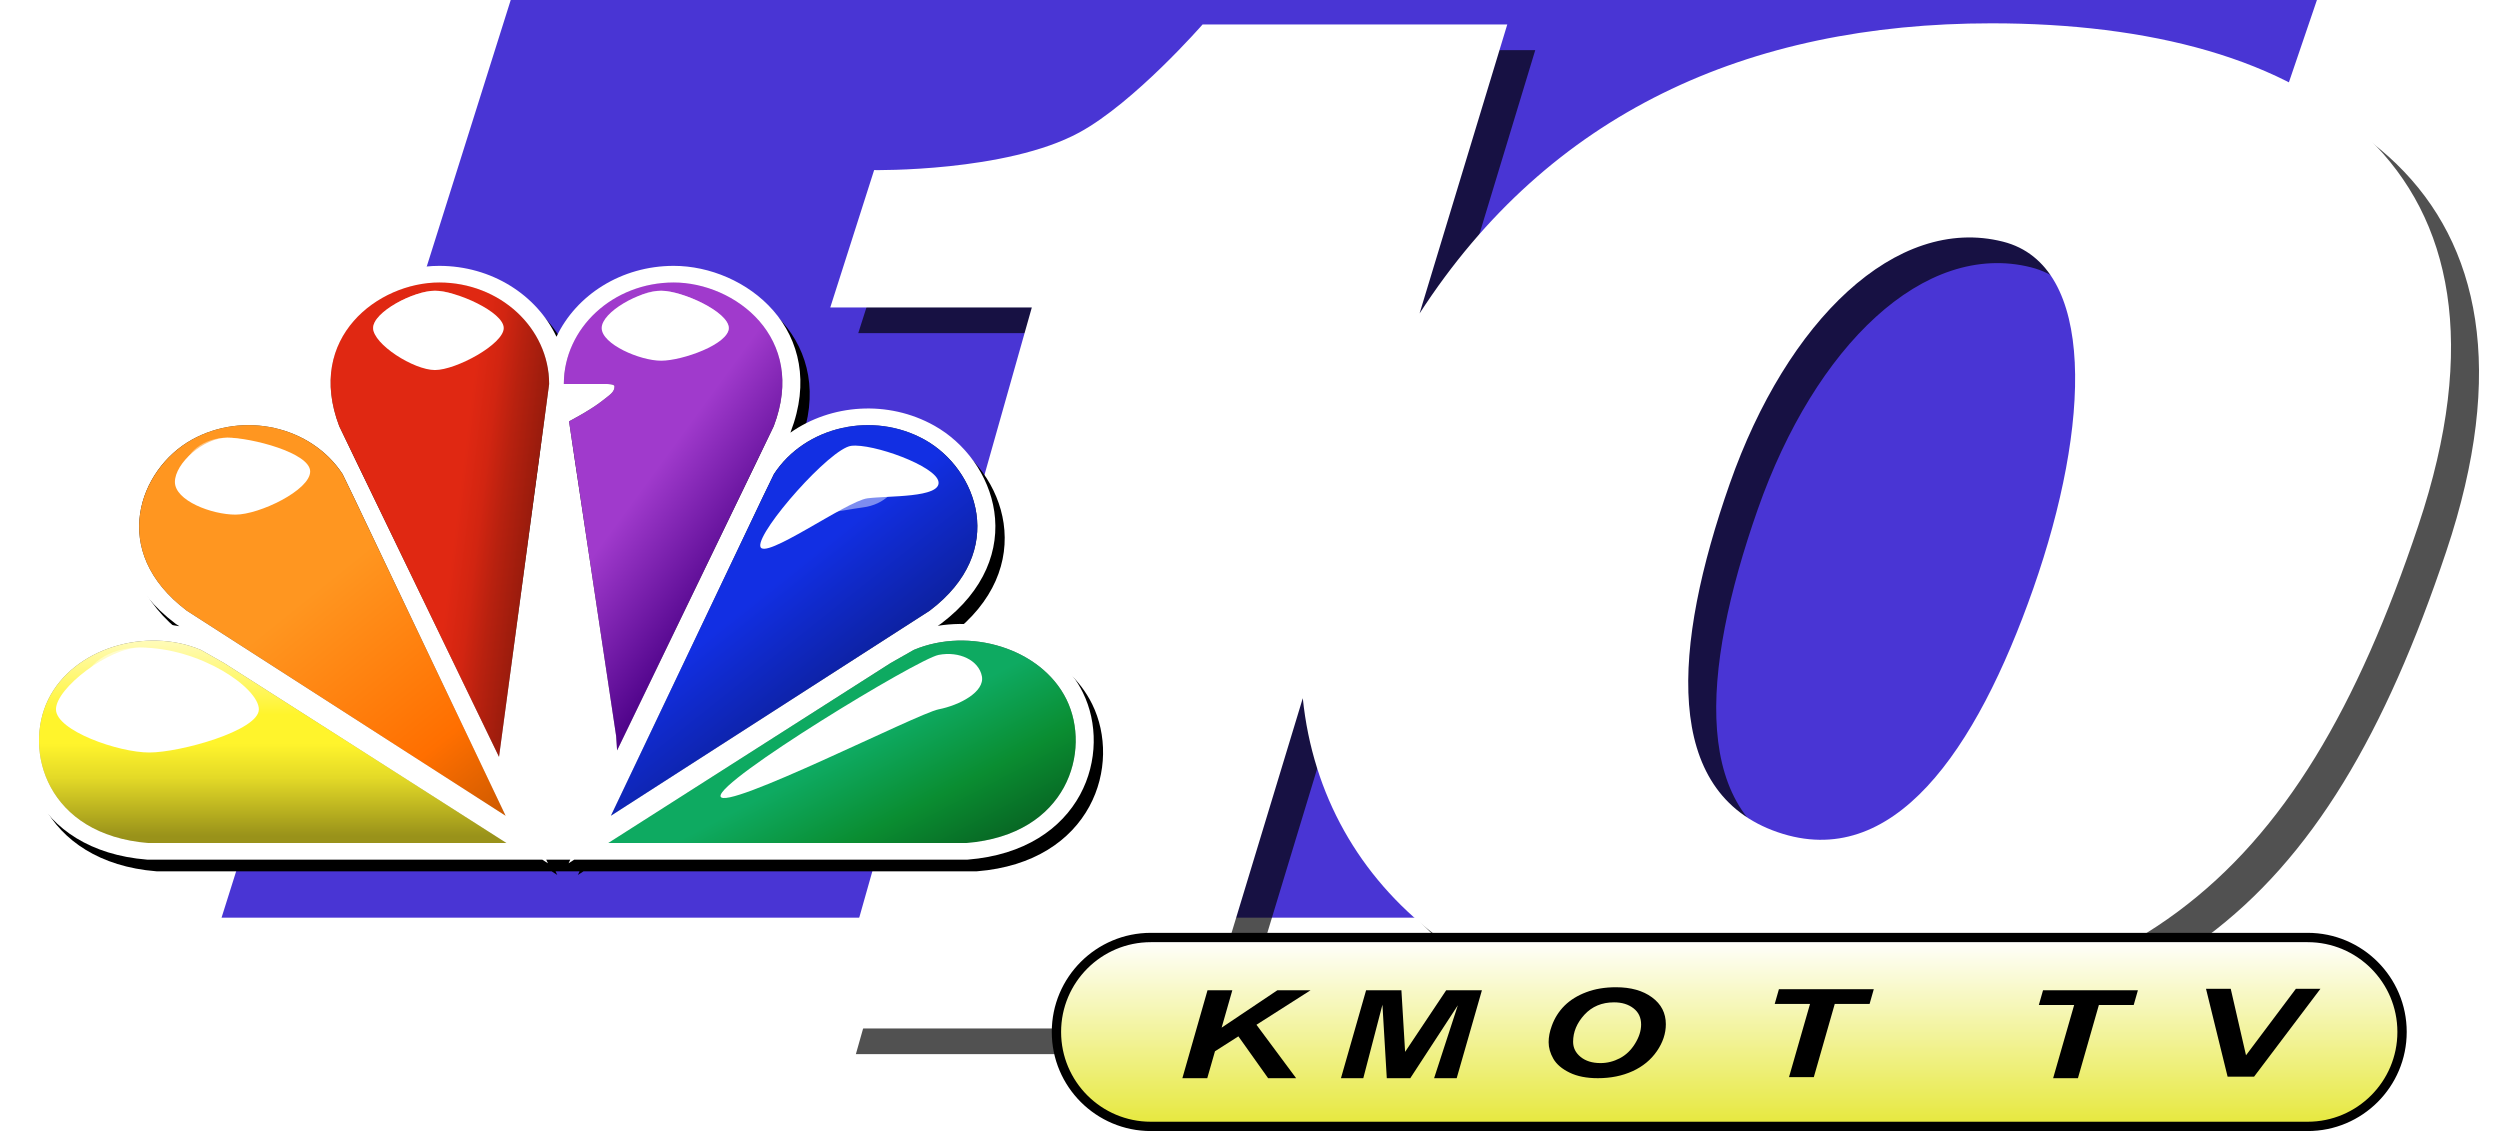 <svg width="1072" height="485" viewBox="0 0 1072 485" fill="none" xmlns="http://www.w3.org/2000/svg">
<path d="M219 0H993.5L859.5 393.5H95L219 0Z" fill="#4935D4"/>
<g opacity="0.68" filter="url(#filter0_f_6505_51)">
<path fill-rule="evenodd" clip-rule="evenodd" d="M1048.94 236.5C996.72 392.358 924.205 450.49 754.908 450.49C650.832 450.49 579.1 393.247 570.638 310.381L527.654 452H367L454.445 142.848H368.017L386.828 83.938C386.828 83.938 443.47 84.835 474.781 67.826C498.435 54.979 527.654 21.503 527.654 21.503H658.313L620.707 145.413C676.162 59.675 761.182 21 865.986 21C1000.84 21 1101.15 80.665 1048.94 236.5ZM883.915 263.241C859.315 333.377 823.628 384.821 774.271 367.844C724.913 350.859 729.109 288.589 753.709 218.453C778.309 148.316 825.068 103.079 870.839 114.613C910.987 124.722 908.515 193.112 883.915 263.241Z" fill="black"/>
</g>
<path fill-rule="evenodd" clip-rule="evenodd" d="M1036.94 225.5C984.72 381.358 912.205 439.49 742.908 439.49C638.832 439.49 567.1 382.247 558.638 299.381L515.654 441H355L442.445 131.848H356.017L374.828 72.938C374.828 72.938 431.47 73.835 462.781 56.826C486.435 43.979 515.654 10.504 515.654 10.504H646.313L608.707 134.413C664.162 48.675 749.182 10 853.986 10C988.839 10 1089.15 69.665 1036.94 225.5ZM871.915 252.241C847.315 322.377 811.628 373.821 762.271 356.844C712.913 339.859 717.109 277.589 741.709 207.453C766.309 137.316 813.068 92.079 858.839 103.613C898.987 113.722 896.515 182.112 871.915 252.241Z" fill="white"/>
<path d="M453 442.5C453 420.132 471.132 402 493.5 402H989.5C1011.87 402 1030 420.132 1030 442.5C1030 464.868 1011.87 483 989.5 483H493.5C471.132 483 453 464.868 453 442.5Z" fill="url(#paint0_linear_6505_51)" stroke="black" stroke-width="4"/>
<path d="M507 462.328L517.778 424.639H528.415L523.836 440.656L547.717 424.639H561.946L538.77 439.422L555.782 462.328H543.772L531.021 444.383L520.983 450.785L517.672 462.328H507Z" fill="black"/>
<path d="M604.727 462.328H594.654L592.787 430.835L584.58 462.328H575L585.778 424.639H600.923L602.508 451.042L620.119 424.639H635.441L624.628 462.328H614.942L625.121 431.066L604.727 462.328Z" fill="black"/>
<path d="M664.05 446.877C664.05 444.649 664.508 442.301 665.424 439.833C666.622 436.525 668.441 433.654 670.883 431.221C673.349 428.787 676.449 426.867 680.182 425.462C683.916 424.039 688.166 423.328 692.932 423.328C699.319 423.328 704.473 424.776 708.395 427.673C712.34 430.569 714.312 434.409 714.312 439.19C714.312 443.167 713.032 447.014 710.473 450.734C707.913 454.453 704.438 457.315 700.047 459.32C695.656 461.325 690.69 462.328 685.148 462.328C680.335 462.328 676.296 461.531 673.032 459.937C669.768 458.343 667.455 456.372 666.093 454.024C664.731 451.659 664.05 449.277 664.05 446.877ZM674.547 446.723C674.547 449.311 675.627 451.479 677.787 453.227C679.947 454.975 682.788 455.85 686.311 455.85C689.175 455.85 691.923 455.164 694.553 453.793C697.206 452.405 699.39 450.314 701.104 447.52C702.841 444.709 703.71 441.975 703.71 439.319C703.71 436.354 702.618 434.031 700.435 432.352C698.251 430.655 695.468 429.807 692.087 429.807C686.898 429.807 682.671 431.572 679.407 435.103C676.167 438.633 674.547 442.507 674.547 446.723Z" fill="black"/>
<path d="M777.766 461.865H767.129L776.145 430.475H761L762.796 424.176H803.478L801.681 430.475H786.747L777.766 461.865Z" fill="black"/>
<path d="M891.018 462.326H880.381L889.398 430.936H874.253L876.049 424.637H916.73L914.934 430.936H900L891.018 462.326Z" fill="black"/>
<path d="M966.541 461.685H955.199L945.936 423.996H956.538L963.089 452.507L984.469 423.996H995L966.541 461.685Z" fill="black"/>
<g filter="url(#filter1_f_6505_51)">
<path fill-rule="evenodd" clip-rule="evenodd" d="M192.342 119C177.024 119 160.429 125.833 149.651 138.181C138.764 150.655 134.178 168.323 141.819 189.172C124.576 178.152 101.238 176.817 82.149 187.508C69.049 194.846 58.692 208.638 56.404 224.359C54.056 240.494 60.277 258.1 79.2 272.393L79.431 272.567L80.92 273.525C56.148 269.111 28.522 279.922 17.671 301.947C11.324 314.829 11.18 331.615 18.878 345.794C26.779 360.346 42.657 371.651 67.006 373.606L67.34 373.632H236.552L238.962 375.183L238.223 373.632H248.53L247.792 375.183L250.201 373.632H418.66L418.994 373.606C443.343 371.651 459.221 360.346 467.122 345.794C474.82 331.615 474.676 314.829 468.329 301.947C457.627 280.225 430.608 269.41 406.103 273.351L407.323 272.567L407.554 272.392C426.476 258.1 432.698 240.494 430.35 224.358C428.062 208.637 417.704 194.845 404.605 187.508C384.756 176.39 360.312 178.277 342.903 190.535L342.948 190.442L343.051 190.175C351.213 168.89 346.656 150.854 335.594 138.181C324.817 125.833 308.222 119 292.903 119C270.416 119 251.09 131.503 242.623 149.396C234.156 131.503 214.83 119 192.342 119Z" fill="black"/>
</g>
<path fill-rule="evenodd" clip-rule="evenodd" d="M188.342 114C173.024 114 156.429 120.833 145.651 133.181C134.764 145.655 130.178 163.323 137.819 184.172C120.576 173.152 97.238 171.817 78.149 182.508C65.049 189.846 54.692 203.638 52.404 219.359C50.056 235.494 56.277 253.1 75.2 267.393L75.431 267.567L76.92 268.525C52.148 264.111 24.522 274.922 13.671 296.947C7.324 309.829 7.18 326.615 14.878 340.794C22.779 355.346 38.657 366.651 63.006 368.606L63.34 368.632H232.552L234.962 370.183L234.223 368.632H244.53L243.792 370.183L246.201 368.632H414.66L414.994 368.606C439.343 366.651 455.221 355.346 463.122 340.794C470.82 326.615 470.676 309.829 464.329 296.947C453.627 275.225 426.608 264.41 402.103 268.351L403.323 267.567L403.554 267.392C422.476 253.1 428.698 235.494 426.35 219.358C424.062 203.637 413.704 189.845 400.605 182.508C380.756 171.39 356.312 173.277 338.903 185.535L338.948 185.442L339.051 185.175C347.213 163.89 342.656 145.854 331.594 133.181C320.817 120.833 304.222 114 288.903 114C266.416 114 247.09 126.503 238.623 144.396C230.156 126.503 210.83 114 188.342 114Z" fill="white"/>
<g filter="url(#filter2_f_6505_51)">
<path d="M235.465 164.671C235.465 140.626 214.368 121.133 188.343 121.133C162.319 121.133 130.855 144.643 145.48 182.783L213.977 324.544L234.023 175.404L235.465 164.671Z" fill="url(#paint1_linear_6505_51)"/>
<path d="M241.781 164.671C241.781 140.624 262.879 121.133 288.903 121.133C314.928 121.133 346.392 144.643 331.766 182.783L264.61 321.768L264.211 315.662L244.002 180.672C244.002 180.672 253.31 175.85 258.502 171.672C258.997 171.274 259.46 170.914 259.89 170.581C262.172 168.809 263.502 167.776 263.502 165.672C263.502 164.671 260.502 164.671 260.502 164.671H241.781Z" fill="url(#paint2_linear_6505_51)"/>
<path d="M331.875 203.271C345.366 182.709 374.344 176.145 396.598 188.61C418.853 201.075 432.568 236.251 398.663 261.86L261.949 349.799L327.087 213.14L331.875 203.271Z" fill="url(#paint3_linear_6505_51)"/>
<path d="M457.295 299.905C446.513 278.02 415.556 268.703 391.87 278.665L381.895 284.324L260.819 361.491H414.325C457.954 357.989 468.077 321.789 457.295 299.905Z" fill="url(#paint4_linear_6505_51)"/>
<path d="M82.154 188.61C104.409 176.145 133.386 182.709 146.878 203.271L151.666 213.14L216.803 349.799L80.09 261.86C46.184 236.251 59.899 201.075 82.154 188.61Z" fill="url(#paint5_linear_6505_51)"/>
<path d="M86.131 278.665C62.445 268.703 31.487 278.02 20.705 299.905C9.923 321.789 20.047 357.989 63.675 361.491H217.182L96.105 284.324L86.131 278.665Z" fill="url(#paint6_linear_6505_51)"/>
</g>
<path d="M288.903 121.133C262.879 121.133 241.781 140.624 241.781 164.671H260.502C260.502 164.671 263.502 164.671 263.502 165.672C263.502 168.172 261.623 169.16 258.502 171.672C253.31 175.85 244.002 180.672 244.002 180.672L264.211 315.662L264.61 321.768L331.766 182.783C346.392 144.643 314.928 121.133 288.903 121.133Z" fill="url(#paint7_linear_6505_51)"/>
<path d="M396.598 188.61C374.343 176.145 345.366 182.709 331.875 203.271L327.086 213.14L261.949 349.799L398.662 261.86C432.568 236.251 418.853 201.075 396.598 188.61Z" fill="url(#paint8_linear_6505_51)"/>
<path d="M457.295 299.905C446.513 278.02 415.556 268.703 391.869 278.665L381.895 284.324L260.818 361.491H414.325C457.954 357.989 468.077 321.789 457.295 299.905Z" fill="url(#paint9_linear_6505_51)"/>
<path d="M188.343 121.133C214.368 121.133 235.465 140.626 235.465 164.671L234.022 175.404L213.977 324.544L145.48 182.783C130.854 144.643 162.318 121.133 188.343 121.133Z" fill="url(#paint10_linear_6505_51)"/>
<path d="M82.154 188.61C104.408 176.145 133.386 182.709 146.877 203.271L151.665 213.14L216.803 349.799L80.09 261.86C46.184 236.251 59.899 201.075 82.154 188.61Z" fill="url(#paint11_linear_6505_51)"/>
<path d="M20.705 299.905C31.487 278.02 62.444 268.703 86.13 278.665L96.105 284.324L217.182 361.491H63.675C20.047 357.989 9.923 321.789 20.705 299.905Z" fill="url(#paint12_linear_6505_51)"/>
<g opacity="0.45" filter="url(#filter3_f_6505_51)">
<path d="M312.5 140.672C312.5 147.575 292.613 149.672 283.5 149.672C274.387 149.672 267 144.075 267 137.172C267 130.268 274.387 124.672 283.5 124.672C292.613 124.672 312.5 133.768 312.5 140.672Z" fill="white"/>
<path d="M84 294.172C84 303.285 73.255 310.672 60 310.672C46.745 310.672 36 303.285 36 294.172C36 285.059 46.745 277.672 60 277.672C73.255 277.672 84 285.059 84 294.172Z" fill="white"/>
<path d="M116 202.172C116 210.18 107.717 216.672 97.5 216.672C87.283 216.672 79 210.18 79 202.172C79 194.164 87.283 187.672 97.5 187.672C107.717 187.672 116 194.164 116 202.172Z" fill="white"/>
<path d="M384.869 203.091C385.74 209.94 379.117 216.423 370.077 217.572C361.037 218.721 341.37 223.52 340.5 216.672C339.63 209.823 357.885 193.92 366.925 192.771C375.965 191.623 383.999 196.243 384.869 203.091Z" fill="white"/>
<path d="M203 137.172C203 144.075 195.613 149.672 186.5 149.672C177.387 149.672 160 147.575 160 140.672C160 133.768 177.387 124.672 186.5 124.672C195.613 124.672 203 130.268 203 137.172Z" fill="white"/>
</g>
<g filter="url(#filter4_f_6505_51)">
<path d="M312.5 140.672C312.5 147.575 292.613 154.672 283.5 154.672C274.387 154.672 258 147.575 258 140.672C258 133.768 274.387 124.672 283.5 124.672C292.613 124.672 312.5 133.768 312.5 140.672Z" fill="white"/>
<path d="M421.03 289.94C422.352 296.715 411.387 302.427 402.443 304.172C393.498 305.917 310.29 348.242 308.968 341.466C307.646 334.69 393.498 282.574 402.443 280.83C411.387 279.085 419.709 283.164 421.03 289.94Z" fill="white"/>
<path d="M111 304.172C111 313.285 77.255 322.672 64 322.672C50.745 322.672 24 313.285 24 304.172C24 295.059 46.745 277.672 60 277.672C86 277.672 111 295.059 111 304.172Z" fill="white"/>
<path d="M133 202.172C133 210.18 111.217 220.672 101 220.672C90.783 220.672 75 214.68 75 206.672C75 198.664 87.283 187.672 97.5 187.672C107.717 187.672 133 194.164 133 202.172Z" fill="white"/>
<path d="M402.443 206.672C403.313 213.52 381.04 212.523 372 213.672C362.96 214.821 326.87 241.02 326 234.172C325.13 227.323 355.96 192.321 365 191.172C374.04 190.023 401.572 199.823 402.443 206.672Z" fill="white"/>
<path d="M216 140.672C216 147.575 195.613 158.672 186.5 158.672C177.387 158.672 160 147.575 160 140.672C160 133.768 177.387 124.672 186.5 124.672C195.613 124.672 216 133.768 216 140.672Z" fill="white"/>
</g>
<defs>
<filter id="filter0_f_6505_51" x="358.2" y="12.2" width="713.6" height="448.6" filterUnits="userSpaceOnUse" color-interpolation-filters="sRGB">
<feFlood flood-opacity="0" result="BackgroundImageFix"/>
<feBlend mode="normal" in="SourceGraphic" in2="BackgroundImageFix" result="shape"/>
<feGaussianBlur stdDeviation="4.4" result="effect1_foregroundBlur_6505_51"/>
</filter>
<filter id="filter1_f_6505_51" x="3.6" y="109.6" width="478.8" height="274.98" filterUnits="userSpaceOnUse" color-interpolation-filters="sRGB">
<feFlood flood-opacity="0" result="BackgroundImageFix"/>
<feBlend mode="normal" in="SourceGraphic" in2="BackgroundImageFix" result="shape"/>
<feGaussianBlur stdDeviation="4.7" result="effect1_foregroundBlur_6505_51"/>
</filter>
<filter id="filter2_f_6505_51" x="8.329" y="112.733" width="461.343" height="257.159" filterUnits="userSpaceOnUse" color-interpolation-filters="sRGB">
<feFlood flood-opacity="0" result="BackgroundImageFix"/>
<feBlend mode="normal" in="SourceGraphic" in2="BackgroundImageFix" result="shape"/>
<feGaussianBlur stdDeviation="4.2" result="effect1_foregroundBlur_6505_51"/>
</filter>
<filter id="filter3_f_6505_51" x="12.7" y="101.372" width="395.545" height="232.6" filterUnits="userSpaceOnUse" color-interpolation-filters="sRGB">
<feFlood flood-opacity="0" result="BackgroundImageFix"/>
<feBlend mode="normal" in="SourceGraphic" in2="BackgroundImageFix" result="shape"/>
<feGaussianBlur stdDeviation="11.65" result="effect1_foregroundBlur_6505_51"/>
</filter>
<filter id="filter4_f_6505_51" x="0.7" y="101.372" width="443.739" height="264.131" filterUnits="userSpaceOnUse" color-interpolation-filters="sRGB">
<feFlood flood-opacity="0" result="BackgroundImageFix"/>
<feBlend mode="normal" in="SourceGraphic" in2="BackgroundImageFix" result="shape"/>
<feGaussianBlur stdDeviation="11.65" result="effect1_foregroundBlur_6505_51"/>
</filter>
<linearGradient id="paint0_linear_6505_51" x1="770.5" y1="402" x2="770.5" y2="483" gradientUnits="userSpaceOnUse">
<stop stop-color="white"/>
<stop offset="1" stop-color="#E6E83C"/>
</linearGradient>
<linearGradient id="paint1_linear_6505_51" x1="239" y1="121.133" x2="239" y2="361.491" gradientUnits="userSpaceOnUse">
<stop offset="0.105" stop-color="#EAEAEA"/>
<stop offset="0.32"/>
<stop offset="1" stop-color="#EAEAEA"/>
</linearGradient>
<linearGradient id="paint2_linear_6505_51" x1="239" y1="121.133" x2="239" y2="361.491" gradientUnits="userSpaceOnUse">
<stop offset="0.105" stop-color="#EAEAEA"/>
<stop offset="0.32"/>
<stop offset="1" stop-color="#EAEAEA"/>
</linearGradient>
<linearGradient id="paint3_linear_6505_51" x1="239" y1="121.133" x2="239" y2="361.491" gradientUnits="userSpaceOnUse">
<stop offset="0.105" stop-color="#EAEAEA"/>
<stop offset="0.32"/>
<stop offset="1" stop-color="#EAEAEA"/>
</linearGradient>
<linearGradient id="paint4_linear_6505_51" x1="239" y1="121.133" x2="239" y2="361.491" gradientUnits="userSpaceOnUse">
<stop offset="0.105" stop-color="#EAEAEA"/>
<stop offset="0.32"/>
<stop offset="1" stop-color="#EAEAEA"/>
</linearGradient>
<linearGradient id="paint5_linear_6505_51" x1="239" y1="121.133" x2="239" y2="361.491" gradientUnits="userSpaceOnUse">
<stop offset="0.105" stop-color="#EAEAEA"/>
<stop offset="0.32"/>
<stop offset="1" stop-color="#EAEAEA"/>
</linearGradient>
<linearGradient id="paint6_linear_6505_51" x1="239" y1="121.133" x2="239" y2="361.491" gradientUnits="userSpaceOnUse">
<stop offset="0.105" stop-color="#EAEAEA"/>
<stop offset="0.32"/>
<stop offset="1" stop-color="#EAEAEA"/>
</linearGradient>
<linearGradient id="paint7_linear_6505_51" x1="302.502" y1="172.172" x2="347.002" y2="204.672" gradientUnits="userSpaceOnUse">
<stop stop-color="#A03ACC"/>
<stop offset="1" stop-color="#50048B"/>
</linearGradient>
<linearGradient id="paint8_linear_6505_51" x1="341.002" y1="243.172" x2="389.502" y2="304.172" gradientUnits="userSpaceOnUse">
<stop stop-color="#122FE3"/>
<stop offset="1" stop-color="#0A1A7D"/>
</linearGradient>
<linearGradient id="paint9_linear_6505_51" x1="378.5" y1="299.18" x2="438" y2="412.18" gradientUnits="userSpaceOnUse">
<stop offset="0.105" stop-color="#0EAA61"/>
<stop offset="0.38" stop-color="#0A8D31"/>
<stop offset="1" stop-color="#03270E"/>
</linearGradient>
<linearGradient id="paint10_linear_6505_51" x1="195.502" y1="222.672" x2="240.002" y2="228.172" gradientUnits="userSpaceOnUse">
<stop stop-color="#E02812"/>
<stop offset="0.22" stop-color="#D22511"/>
<stop offset="0.43" stop-color="#B7210F"/>
<stop offset="1" stop-color="#7A160A"/>
</linearGradient>
<linearGradient id="paint11_linear_6505_51" x1="138" y1="250.672" x2="245" y2="383.672" gradientUnits="userSpaceOnUse">
<stop stop-color="#FF9620"/>
<stop offset="0.495" stop-color="#FF6F00"/>
<stop offset="1" stop-color="#994300"/>
</linearGradient>
<linearGradient id="paint12_linear_6505_51" x1="116.955" y1="274.68" x2="116.955" y2="361.491" gradientUnits="userSpaceOnUse">
<stop stop-color="#FFFBB9"/>
<stop offset="0.365" stop-color="#FFF42C"/>
<stop offset="0.51" stop-color="#FFF42C"/>
<stop offset="0.68" stop-color="#E3D927"/>
<stop offset="0.965" stop-color="#99921A"/>
</linearGradient>
</defs>
</svg>
